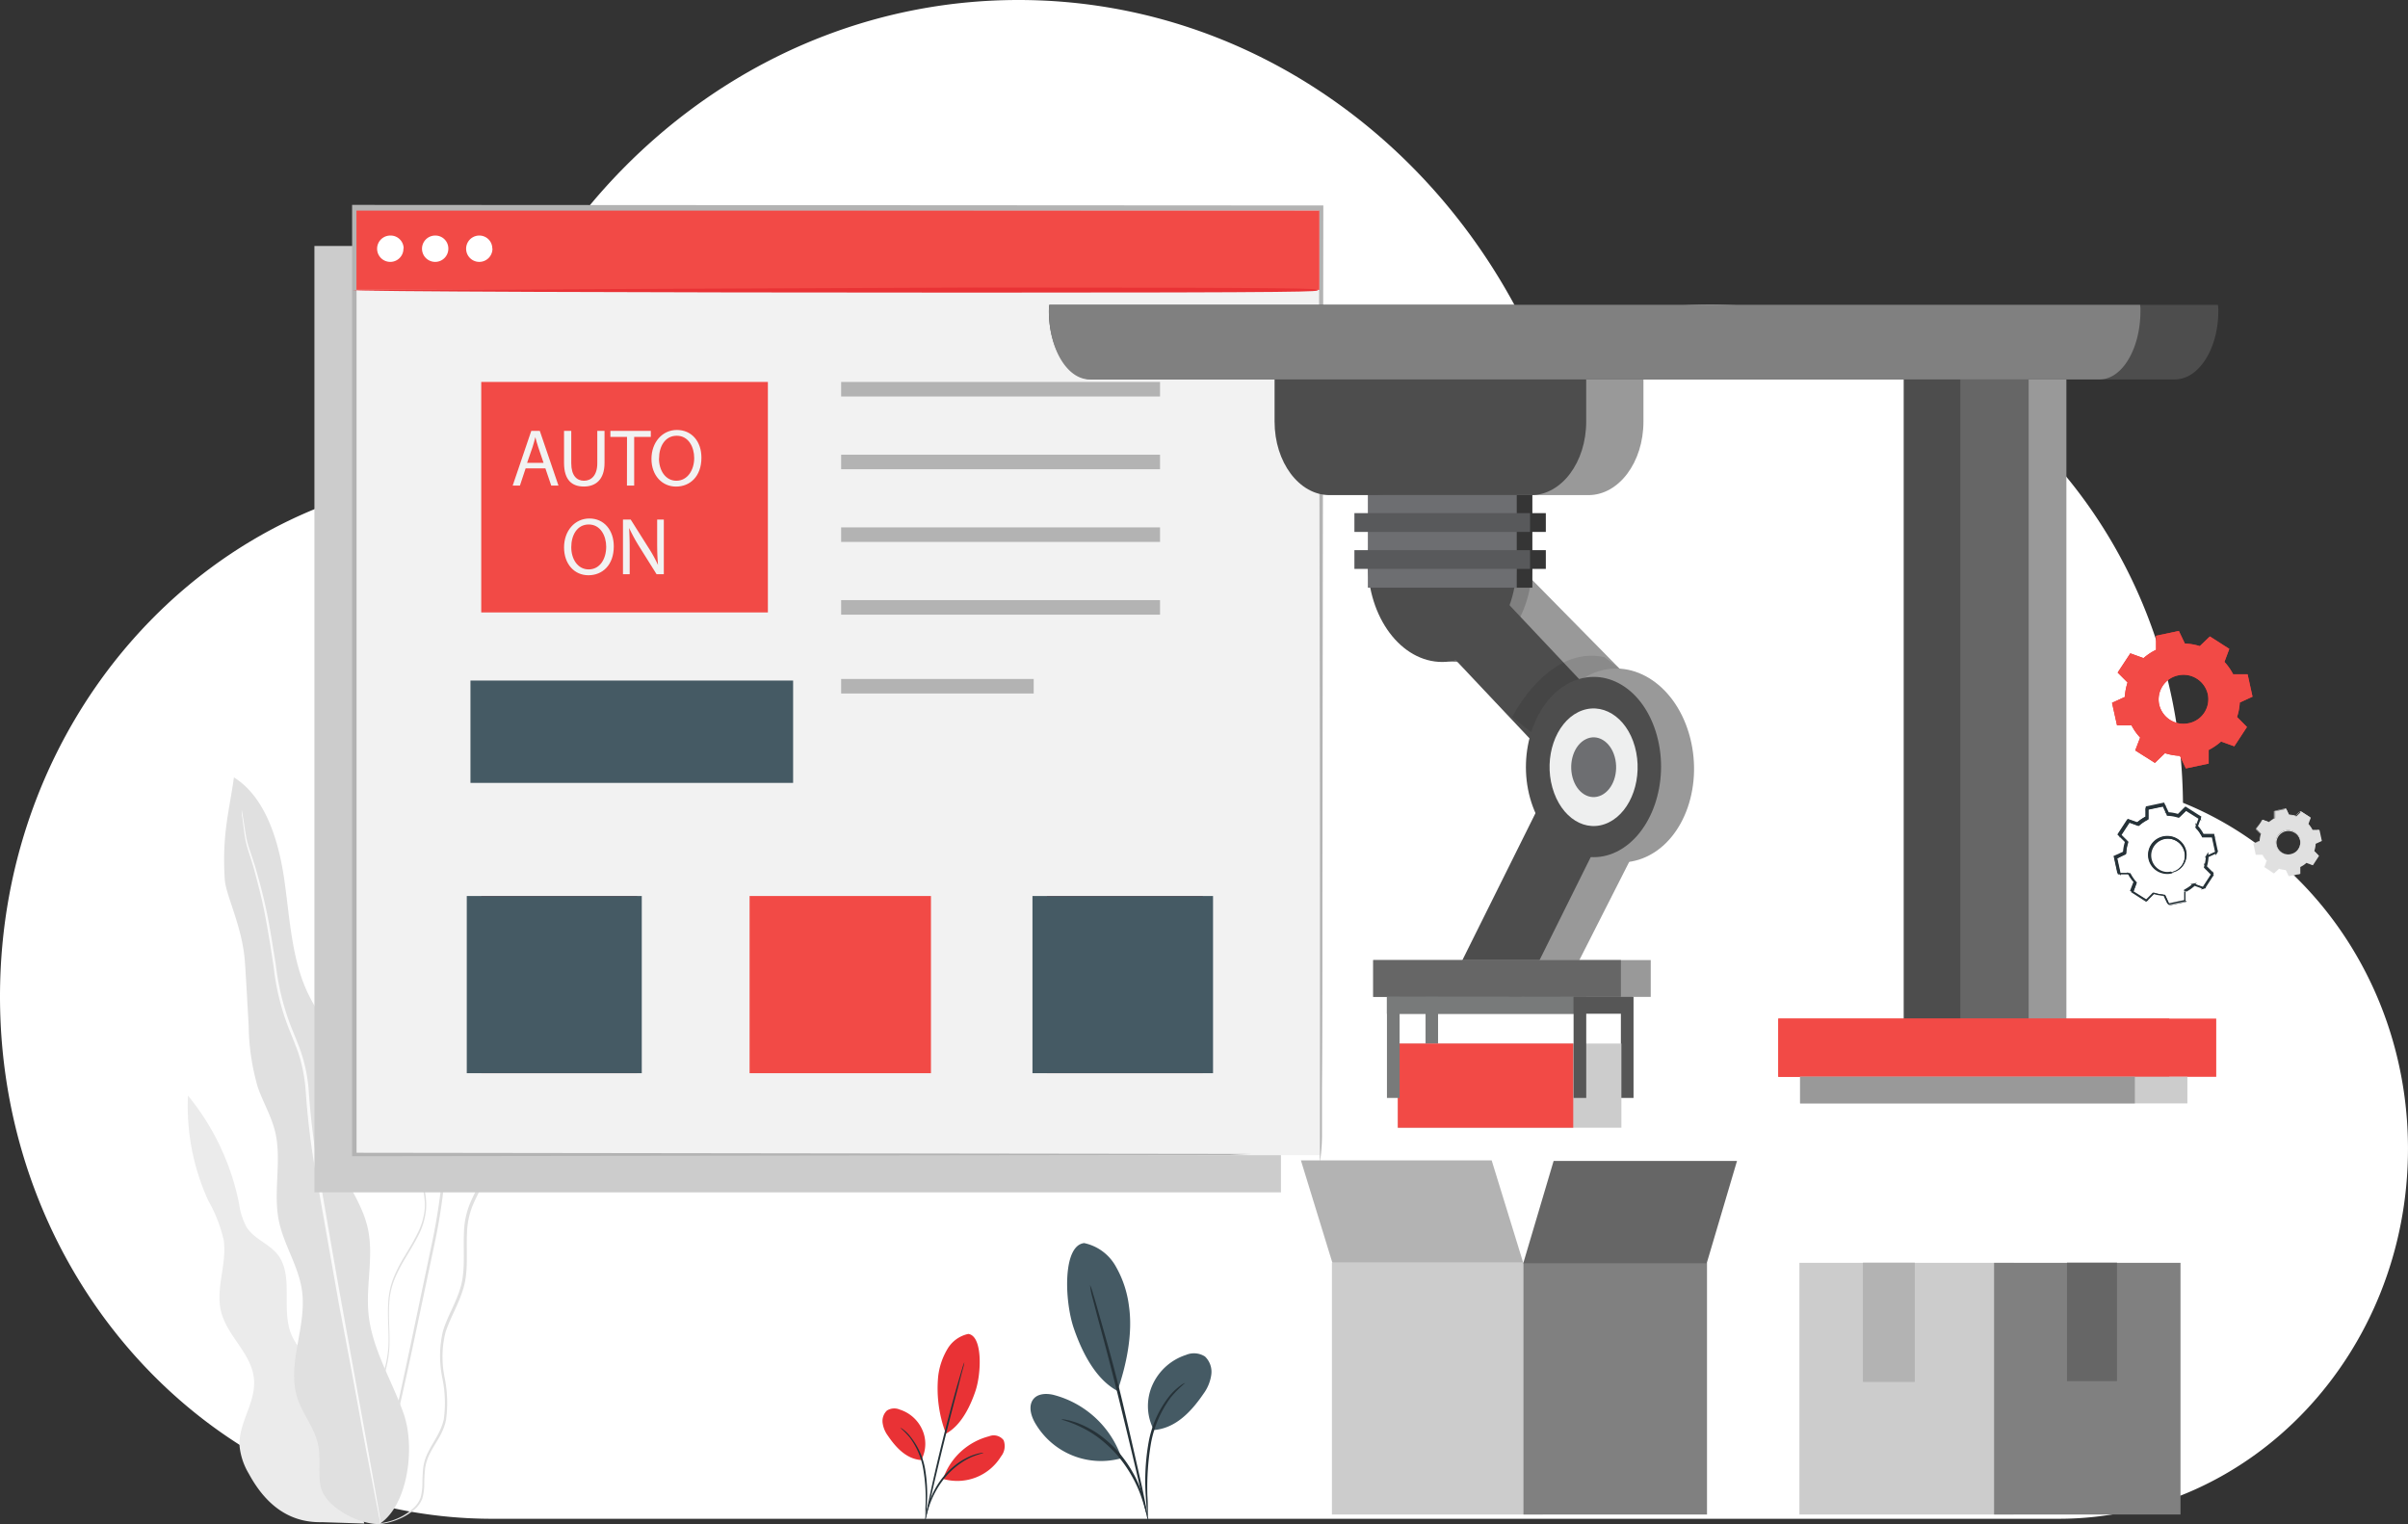 <svg xmlns="http://www.w3.org/2000/svg" id="Group_42108" data-name="Group 42108" width="692.09" height="437.975" viewBox="0 0 692.09 437.975"><rect x="0" y="0" width="692.09" height="437.975" fill="#333333" stroke="none"/><path id="Path_30211" data-name="Path 30211" d="M627.412,230.7C626.788,151.532,566.142,87.54,491.4,87.54a128.982,128.982,0,0,0-50.92,10.5C413.757,39.967,357.642,0,292.715,0c-78.5,0-144.133,58.443-160.448,136.547C58.422,141.6,0,206.712,0,286.355c0,82.947,63.348,150.1,141.494,150.1H591.685c55.409,0,100.4-47.594,100.4-106.37C692.09,284.734,665.071,245.889,627.412,230.7Z" fill="#fff"></path><path id="Path_30212" data-name="Path 30212" d="M68.1,242.376c1.018-4.489-1.621-9.082-4.593-12.345s-6.464-6.235-8.022-10.558c-2.494-7.025.79-16.19-3.471-22.031-2.515-3.45-6.983-4.593-9.228-8.313a20.035,20.035,0,0,1-2.078-6.609,70.664,70.664,0,0,0-14.673-31.03,65.135,65.135,0,0,0,5.819,30.157,41.567,41.567,0,0,1,4.448,11.41c.956,6.692-2.307,13.613-.831,20.2,1.7,7.482,9.228,12.47,9.56,20.243.333,6.568-4.656,12.345-4.157,18.892a19.2,19.2,0,0,0,2.639,7.752c4.51,8.313,11.078,14.154,21.012,13.925l12.179.395Z" transform="translate(27.999 163.359)" fill="#ebebeb"></path><path id="Path_30213" data-name="Path 30213" d="M54.8,299.453a8.626,8.626,0,0,0,3.346,0,18.71,18.71,0,0,0,3.949-1.164,15.777,15.777,0,0,0,4.863-2.993,7.669,7.669,0,0,0,2.078-2.993,15.275,15.275,0,0,0,.561-4.157,40.623,40.623,0,0,1,.249-4.489,13.426,13.426,0,0,1,1.476-4.489c1.413-2.847,3.783-5.57,4.531-9.477a36.2,36.2,0,0,0-.395-12.117,29.222,29.222,0,0,1,.229-12.99c1.392-4.323,3.949-8.313,5.279-13.114s.665-10.225.914-15.463a22.862,22.862,0,0,1,1.538-7.669c.977-2.452,2.349-4.78,3.388-7.357,2.078-5.217,2.494-11.119,3.055-16.918.249-2.91.54-5.84.831-8.812A46.678,46.678,0,0,1,92,166.4a86.611,86.611,0,0,1,2.868-8.584,29.6,29.6,0,0,0,1.393-4.489q.291-2.369.374-4.739a66.634,66.634,0,0,0-.374-9.56c-.353-3.2-.873-6.36-1.185-9.56a1.725,1.725,0,0,0,0-.561v-.624l-.5.291a19.516,19.516,0,0,0-6.526,6.235,35.748,35.748,0,0,0-3.949,8.459,117.592,117.592,0,0,0-3.7,18.1,53.476,53.476,0,0,1-4.988,16.627c-1.33,2.473-2.93,4.739-4.323,7.15a21.261,21.261,0,0,0-2.993,7.9c-.686,5.84,2.078,10.953,1.621,16.128a19.35,19.35,0,0,1-2.2,7.191c-1.081,2.224-2.369,4.281-3.6,6.339a42.978,42.978,0,0,0-3.242,6.4,22.467,22.467,0,0,0-1.434,6.942c-.291,4.656.333,9.082,0,13.26a33.254,33.254,0,0,1-3.159,11.41c-1.434,3.408-3.076,6.505-4.427,9.5-.665,1.455-1.289,2.951-1.829,4.489a23.837,23.837,0,0,0-1.039,4.365,31.383,31.383,0,0,0,0,7.9A21.428,21.428,0,0,0,52.323,297a7.876,7.876,0,0,0,1,1.205,4.49,4.49,0,0,0,.79.748l.707.561a16.919,16.919,0,0,1-2.369-2.64A21.511,21.511,0,0,1,49.1,286.9a29.326,29.326,0,0,1,0-7.752,24.338,24.338,0,0,1,1.06-4.281c.54-1.5,1.164-2.951,1.829-4.365,1.33-2.993,3.014-5.986,4.489-9.456a33.961,33.961,0,0,0,3.055-11.6c.291-4.157-.291-8.688,0-13.239a21.657,21.657,0,0,1,1.434-6.713,42.105,42.105,0,0,1,3.18-6.235c1.226-2.078,2.536-4.157,3.658-6.381a20.242,20.242,0,0,0,2.286-7.482c.561-5.508-2.265-10.662-1.58-16.107a20.3,20.3,0,0,1,2.889-7.5c1.309-2.349,2.972-4.614,4.344-7.15a54.805,54.805,0,0,0,5.03-17.022,113.041,113.041,0,0,1,3.679-17.978,34.71,34.71,0,0,1,3.866-8.313,18.954,18.954,0,0,1,6.235-6.069l-.582-.333v.561c.333,3.221.852,6.381,1.185,9.54a59.378,59.378,0,0,1,.374,9.415,38.307,38.307,0,0,1-.353,4.614,30.532,30.532,0,0,1-1.309,4.323,83.137,83.137,0,0,0-2.806,8.708,48.259,48.259,0,0,0-1.33,8.978c-.27,2.993-.54,5.944-.831,8.854-.54,5.8-.894,11.618-2.951,16.627-1,2.515-2.369,4.822-3.367,7.357a23.485,23.485,0,0,0-1.58,7.96c-.229,5.341.395,10.558-.852,15.276s-3.887,8.667-5.2,13.114a31.362,31.362,0,0,0-.187,13.322,35.041,35.041,0,0,1,.457,11.888c-.769,3.679-2.993,6.422-4.427,9.353a13.633,13.633,0,0,0-1.5,4.635c-.145,1.5-.229,2.993-.229,4.489a16.315,16.315,0,0,1-.5,4.011,7.337,7.337,0,0,1-1.871,2.91A16.315,16.315,0,0,1,61.966,298a17.731,17.731,0,0,1-3.949,1.226,12.343,12.343,0,0,1-2.452.291Z" transform="translate(52.343 138.33)" fill="#e0e0e0"></path><path id="Path_30214" data-name="Path 30214" d="M89.144,132.18a2.431,2.431,0,0,0-.1.416,6.2,6.2,0,0,1-.27,1.247c-.229,1.1-.5,2.743-.956,4.8s-1.559,4.365-2.494,7.212-1.933,6.235-2.847,9.851-1.7,7.773-2.536,12.158a56.863,56.863,0,0,1-3.824,13.468c-.977,2.245-2.078,4.489-2.972,7.025a36.536,36.536,0,0,0-1.725,7.939q-.873,8.459-2.536,16.731l-6.713,31.986c-2.078,9.789-4.032,18.705-5.653,26.083s-2.827,13.364-3.72,17.6l-.977,4.78a5.81,5.81,0,0,1-.229,1.268,1.538,1.538,0,0,0,0,.436,3.16,3.16,0,0,0,.125-.416l.27-1.205,1.122-4.759c.956-4.157,2.307-10.184,3.949-17.521s3.72-16.274,5.8-26.042,4.365-20.638,6.775-31.986c1.122-5.549,1.954-11.161,2.536-16.814a36.058,36.058,0,0,1,1.642-7.731c.852-2.452,1.954-4.7,2.93-6.983a56.9,56.9,0,0,0,3.824-13.717c.811-4.406,1.58-8.5,2.452-12.179s1.787-6.983,2.7-9.81,1.954-5.2,2.39-7.337.624-3.72.811-4.843A7.632,7.632,0,0,1,89.1,132.6a1.414,1.414,0,0,0,.042-.416Z" transform="translate(55.613 142.536)" fill="#e0e0e0"></path><path id="Path_30215" data-name="Path 30215" d="M75.858,321.892c7.919-5.424,10.122-21.719,6.775-31.425s-9.228-18.705-10.163-29.1c-.727-8.022,1.538-16.294-.145-24.13-2.265-10.6-11.431-18.705-11.369-29.637,0-6.11,3.055-11.888,2.785-17.957-.333-7.482-5.424-13.405-8.6-19.973-4.843-10.08-5.258-22.01-6.921-33.254S42.666,113,33.813,107.49c-1.33,9.623-3.45,16.211-2.64,29.242.27,4.676,5.092,13.592,5.8,23.839.416,6.131.727,12.262,1.081,18.393a65.572,65.572,0,0,0,2.64,17.624c1.455,4.157,3.8,8.126,4.9,12.47,2.078,8.313-.561,17.313,1.1,25.709,1.413,7.129,5.8,13.239,6.713,20.472,1.33,10.142-4.427,20.783-1.413,30.427,1.5,4.8,4.988,8.625,6.006,13.592.79,3.845,0,7.939.686,11.8,1.143,6.235,11.639,11.41,17.229,10.974" transform="translate(33.422 115.912)" fill="#e0e0e0"></path><path id="Path_30216" data-name="Path 30216" d="M33.438,112a2.349,2.349,0,0,0,0,.54,5.971,5.971,0,0,0,.166,1.58c.187,1.392.395,3.429.831,6.069s1.683,5.612,2.64,9.207,2.078,7.731,2.972,12.345S41.772,151.489,42.6,157a68.96,68.96,0,0,0,4.157,17.25c1.122,2.889,2.39,5.757,3.346,8.833a46.513,46.513,0,0,1,1.725,9.747c.478,7.025,1.289,14.029,2.432,20.95l7.108,40.237c2.349,12.221,4.427,23.3,6.09,32.568s3.159,16.627,4.157,21.947l1.185,5.986a14.741,14.741,0,0,0,.333,1.5c0,.333,0,.935.125.935a7.025,7.025,0,0,0,0-.935l-.249-1.579c-.249-1.5-.6-3.45-1.039-5.986-.935-5.279-2.265-12.8-3.949-22.072s-3.679-20.409-5.9-32.713-4.51-25.875-7-40.112c-1.143-6.942-1.954-13.946-2.432-20.971a45.725,45.725,0,0,0-1.85-9.914c-1-3.138-2.265-5.986-3.408-8.875a71.805,71.805,0,0,1-4.157-17.042c-.873-5.466-1.663-10.641-2.619-15.276s-2.078-8.771-3.1-12.345-2.307-6.568-2.785-9.145-.727-4.655-.977-5.986c-.1-.644-.187-1.164-.27-1.5a2.763,2.763,0,0,0-.083-.5Z" transform="translate(36.041 120.775)" fill="#fafafa"></path><g id="freepik--Plant--inject-2" transform="translate(296.176 357.226)"><path id="Path_30217" data-name="Path 30217" d="M152.454,171.88a13.592,13.592,0,0,1,9,6.526,30.344,30.344,0,0,1,3.887,11.556c1.164,7.919-.727,16.939-3.3,24.4-7.129-3.783-10.911-13.2-12.595-18.123-2.619-7.773-3.2-23.631,3.014-24.358" transform="translate(-137.044 -171.88)" fill="#455a64"></path><path id="Path_30218" data-name="Path 30218" d="M160.458,209.17a14.756,14.756,0,0,1-.27-13.26,15.92,15.92,0,0,1,9.477-8.313,5.882,5.882,0,0,1,5.466.437,6.09,6.09,0,0,1,1.808,5.341,12.034,12.034,0,0,1-2.245,5.4c-3.7,5.425-8.189,9.914-14.237,10.392" transform="translate(-124.992 -155.445)" fill="#455a64"></path><path id="Path_30219" data-name="Path 30219" d="M159.073,229.8a7.48,7.48,0,0,1-.249-1.663c0-1.081-.208-2.64-.312-4.593a63.743,63.743,0,0,1,.811-15.151,30.054,30.054,0,0,1,6.069-13.489,16.957,16.957,0,0,1,3.159-2.951,4.158,4.158,0,0,1,1.33-.748,36.291,36.291,0,0,0-4.157,4.157,32.048,32.048,0,0,0-5.715,13.281,76.365,76.365,0,0,0-1.018,14.943A57.094,57.094,0,0,1,159.073,229.8Z" transform="translate(-125.394 -151.036)" fill="#263238"></path><path id="Path_30220" data-name="Path 30220" d="M150.74,177.67a15.959,15.959,0,0,1,.894,2.6c.54,1.683,1.226,4.157,2.078,7.17,1.746,6.11,4.157,14.548,6.381,23.963s4.157,18,5.57,24.234c.644,3.118,1.143,5.612,1.476,7.4a21.285,21.285,0,0,1,.436,2.806,16.214,16.214,0,0,1-.727-2.66l-1.746-7.337c-1.434-6.235-3.45-14.736-5.757-24.13s-4.552-17.895-6.235-24.026c-.79-2.951-1.413-5.4-1.912-7.274a20.1,20.1,0,0,1-.457-2.743Z" transform="translate(-133.626 -165.636)" fill="#263238"></path><path id="Path_30221" data-name="Path 30221" d="M168.473,210.567a28.162,28.162,0,0,0-19.433-17.583c-2.078-.478-4.822-.395-6.006,1.683s-.187,4.9,1.1,6.921a21.864,21.864,0,0,0,24.337,9.664" transform="translate(-142.505 -149.381)" fill="#455a64"></path><path id="Path_30222" data-name="Path 30222" d="M146.79,196.254a4.157,4.157,0,0,1,1.434.166,9.438,9.438,0,0,1,1.642.395,21.112,21.112,0,0,1,2.078.707,29.616,29.616,0,0,1,5.238,2.806,34.667,34.667,0,0,1,5.612,4.9,36.33,36.33,0,0,1,4.468,6.235,32.3,32.3,0,0,1,2.619,5.861c.27.769.5,1.559.707,2.369a13.947,13.947,0,0,1,.395,1.85,8.314,8.314,0,0,1,.208,1.6c-.166,0-.561-2.2-1.829-5.612a37.805,37.805,0,0,0-7.108-11.618,36.348,36.348,0,0,0-5.466-4.843,30.467,30.467,0,0,0-5.05-2.889C148.827,196.794,146.769,196.42,146.79,196.254Z" transform="translate(-137.885 -145.604)" fill="#263238"></path></g><g id="freepik--Plant--inject-2-2" data-name="freepik--Plant--inject-2" transform="translate(253.639 383.33)"><path id="Path_30223" data-name="Path 30223" d="M138.514,184.44a9.165,9.165,0,0,0-6.069,4.406,19.807,19.807,0,0,0-2.619,7.794A36.475,36.475,0,0,0,132.05,213.1c4.8-2.556,7.357-8.916,8.48-12.221,1.767-5.237,2.078-15.941-2.078-16.44" transform="translate(-113.82 -184.44)" fill="#e93235"></path><path id="Path_30224" data-name="Path 30224" d="M133.181,209.576a9.893,9.893,0,0,0,.187-8.937,10.558,10.558,0,0,0-6.381-5.57,3.928,3.928,0,0,0-3.679.291,4.157,4.157,0,0,0-1.226,3.6,8,8,0,0,0,1.517,3.637c2.494,3.679,5.508,6.692,9.581,6.983" transform="translate(-122.039 -173.329)" fill="#e93235"></path><path id="Path_30225" data-name="Path 30225" d="M131.785,223.566a5.236,5.236,0,0,0,.166-1.122c0-.727.145-1.787.208-3.1a44.29,44.29,0,0,0-.54-10.225,20.16,20.16,0,0,0-4.157-9.1,10.017,10.017,0,0,0-2.078-2.078,2.577,2.577,0,0,0-.894-.52,24.82,24.82,0,0,1,2.743,2.785,21.074,21.074,0,0,1,3.845,8.937,49.673,49.673,0,0,1,.707,10.267,36.077,36.077,0,0,0,0,4.157Z" transform="translate(-119.395 -170.443)" fill="#263238"></path><path id="Path_30226" data-name="Path 30226" d="M139.269,188.35a12.471,12.471,0,0,0-.6,1.746c-.353,1.143-.831,2.785-1.434,4.843-1.185,4.157-2.723,9.81-4.3,16.17s-2.889,12.138-3.762,16.336c-.436,2.078-.769,3.783-1,4.988a11.556,11.556,0,0,0-.291,1.891,13.429,13.429,0,0,0,.5-1.787l1.164-4.946c.977-4.157,2.328-9.955,3.886-16.273s3.076-12.075,4.157-16.211c.52-2.078.935-3.658,1.268-4.9A11.267,11.267,0,0,0,139.269,188.35Z" transform="translate(-115.74 -180.224)" fill="#263238"></path><path id="Path_30227" data-name="Path 30227" d="M130.48,210.591a19,19,0,0,1,13.114-11.867,3.554,3.554,0,0,1,4.157,1.143,4.739,4.739,0,0,1-.748,4.656,14.735,14.735,0,0,1-16.419,6.526" transform="translate(-112.936 -169.315)" fill="#e93235"></path><path id="Path_30228" data-name="Path 30228" d="M144.541,200.882a2.994,2.994,0,0,0-.956.1,7.085,7.085,0,0,0-1.1.27,12.9,12.9,0,0,0-1.434.478,19.952,19.952,0,0,0-3.533,1.891,22.2,22.2,0,0,0-6.8,7.5,22.446,22.446,0,0,0-1.767,3.949,14.177,14.177,0,0,0-.478,1.6,8.916,8.916,0,0,0-.27,1.247,4.8,4.8,0,0,0-.125,1.081c.1,0,.353-1.5,1.226-3.783a27.482,27.482,0,0,1,1.808-3.783,25.21,25.21,0,0,1,2.993-4.157,22.739,22.739,0,0,1,3.679-3.263,20.617,20.617,0,0,1,3.409-1.954C143.231,201.235,144.541,200.986,144.541,200.882Z" transform="translate(-115.524 -166.714)" fill="#263238"></path></g><path id="Path_30229" data-name="Path 30229" d="M325.108,128.55a7.733,7.733,0,0,0,1.767-1.185l1.85.686,1.767-2.7-1.372-1.392a7.378,7.378,0,0,0,.395-2.078l1.787-.811-.686-3.138h-1.974a7.255,7.255,0,0,0-1.205-1.746l.686-1.808-2.743-1.767-1.413,1.372a8.916,8.916,0,0,0-2.078-.395l-.811-1.746-3.2.665v1.933a8.48,8.48,0,0,0-1.767,1.185l-1.85-.665L312.43,117.6l1.372,1.392a7.379,7.379,0,0,0-.395,2.078l-1.787.811.686,3.138h1.974a7.151,7.151,0,0,0,1.205,1.725l-.686,1.829,2.743,1.808,1.413-1.351a8.147,8.147,0,0,0,2.078.395l.831,1.746,3.18-.665V128.55Zm-2.764-3.7a3.492,3.492,0,0,1-4.157-2.66,3.429,3.429,0,0,1,2.681-4.157,3.513,3.513,0,0,1,4.157,2.639h0a3.471,3.471,0,0,1-2.681,4.177Z" transform="translate(336.035 120.602)" fill="#e0e0e0"></path><path id="Path_30230" data-name="Path 30230" d="M319.018,121.7a2.763,2.763,0,0,0,.831-.249,3.533,3.533,0,0,0,1.684-1.621,3.824,3.824,0,0,0,.353-1.6,3.657,3.657,0,0,0-.54-1.787,3.928,3.928,0,0,0-.665-.769,3.264,3.264,0,0,0-.915-.582,3.7,3.7,0,0,0-2.224-.249,3.658,3.658,0,0,0-1.933,1.122,3.222,3.222,0,0,0-.873,1.891,3.532,3.532,0,0,0,.249,1.85A3.429,3.429,0,0,0,316,120.989a3.554,3.554,0,0,0,2.182.831,2.41,2.41,0,0,0,.873,0h-.852a3.513,3.513,0,0,1-2.078-.852,3.158,3.158,0,0,1-.935-1.268,3.574,3.574,0,0,1-.229-1.746,3.511,3.511,0,0,1,.291-.935,3.243,3.243,0,0,1,.561-.831,3.408,3.408,0,0,1,3.928-.831,3.8,3.8,0,0,1,.873.54,2.973,2.973,0,0,1,.623.727,3.159,3.159,0,0,1,.52,1.7,3.388,3.388,0,0,1-1.891,3.138A4.426,4.426,0,0,0,319.018,121.7Z" transform="translate(339.361 123.758)" fill="#e0e0e0"></path><path id="Path_30231" data-name="Path 30231" d="M325.173,128.615v1.954h0l-3.18.644h0l-.831-1.767h0a7.69,7.69,0,0,1-2.078-.395h0l-1.538,1.309h0l-2.743-1.746h0l.686-1.808h0a7.483,7.483,0,0,1-1.185-1.725h-2.078l-.665-3.159v.1l1.787-.811h0a8.312,8.312,0,0,1,.374-2.078h0l-1.372-1.372v.1l1.767-2.681h-.125l1.85.665h0a7.837,7.837,0,0,1,1.746-1.185h0v-2.078h0l3.2-.665h-.125l.831,1.767h0a6.921,6.921,0,0,1,2.078.374h0c.457-.478.935-.935,1.413-1.372h-.125l2.743,1.746h0l-.686,1.829h0a8.063,8.063,0,0,1,1.185,1.7h2.078l.686,3.138h0l-1.787.831h0a8.313,8.313,0,0,1-.374,2.078h0l1.393,1.392v-.145l-1.787,2.7h.229l-1.85-.665h0a9.23,9.23,0,0,1-1.289.935l-.353.208h.021l.333-.187a7.46,7.46,0,0,0,1.309-.935h0l1.85.686h0c.52-.748,1.1-1.642,1.787-2.681h0l-1.372-1.393h0a7.833,7.833,0,0,0,.395-2.078h0l1.787-.811h0l-.686-3.159h-1.954a9.123,9.123,0,0,0-1.226-1.746h0l.686-1.808h0l-2.743-1.746h0l-1.413,1.33h.1a9.269,9.269,0,0,0-2.078-.374h0l-.831-1.767h0l-3.2.665h0v2.078h0a8.043,8.043,0,0,0-1.767,1.205h.1l-1.85-.665h0l-1.933,2.6h0l1.372,1.392h0a7.984,7.984,0,0,0-.395,2.078h0l-1.787.811h0l.686,3.138H314.2a9.125,9.125,0,0,0,1.226,1.746h0l-.665,1.808h0l2.723,1.787h0l1.413-1.351h0a9.081,9.081,0,0,0,2.078.374h0l.831,1.746h0l3.18-.686h0v-2.078Z" transform="translate(335.97 120.538)" fill="#e0e0e0"></path><g id="freepik--Gears--inject-2" transform="translate(607.023 181.315)"><path id="Path_30232" data-name="Path 30232" d="M319.816,121.47a17.728,17.728,0,0,0,3.6-2.452l3.8,1.372,3.637-5.549L328,111.972a16.277,16.277,0,0,0,.79-4.157l3.658-1.683-1.413-6.443h-4.157a16.129,16.129,0,0,0-2.494-3.554l1.392-3.741L320.19,88.82,317.3,91.6a16.836,16.836,0,0,0-4.3-.748l-1.725-3.616-6.547,1.392v4.032a16.192,16.192,0,0,0-3.6,2.39l-3.8-1.372-3.637,5.528,2.847,2.847a16.42,16.42,0,0,0-.79,4.157L292.07,107.9l1.434,6.443h4.157a15.527,15.527,0,0,0,2.494,3.533l-1.413,3.7,5.653,3.575,2.889-2.785a16.627,16.627,0,0,0,4.3.769l1.7,3.616,6.568-1.393v-3.99Zm-5.736-7.711a7.149,7.149,0,0,1-8.48-5.445A7.066,7.066,0,0,1,311.128,100a7.17,7.17,0,0,1,8.48,5.445,7.046,7.046,0,0,1-5.466,8.313h0Z" transform="translate(-292.07 -87.24)" fill="#e93235" fill-rule="evenodd"></path><path id="Path_30233" data-name="Path 30233" d="M319.816,121.47a17.728,17.728,0,0,0,3.6-2.452l3.8,1.372,3.637-5.549L328,111.972a16.277,16.277,0,0,0,.79-4.157l3.658-1.683-1.413-6.443h-4.157a16.129,16.129,0,0,0-2.494-3.554l1.392-3.741L320.19,88.82,317.3,91.6a16.836,16.836,0,0,0-4.3-.748l-1.725-3.616-6.547,1.392v4.032a16.192,16.192,0,0,0-3.6,2.39l-3.8-1.372-3.637,5.528,2.847,2.847a16.42,16.42,0,0,0-.79,4.157L292.07,107.9l1.434,6.443h4.157a15.527,15.527,0,0,0,2.494,3.533l-1.413,3.7,5.653,3.575,2.889-2.785a16.627,16.627,0,0,0,4.3.769l1.7,3.616,6.568-1.393v-3.99Zm-5.736-7.711a7.149,7.149,0,0,1-8.48-5.445A7.066,7.066,0,0,1,311.128,100a7.17,7.17,0,0,1,8.48,5.445,7.046,7.046,0,0,1-5.466,8.313h0Z" transform="translate(-292.07 -87.24)" fill="#f24a46" fill-rule="evenodd"></path><path id="Path_30234" data-name="Path 30234" d="M312.647,136.112a11.471,11.471,0,0,0,2.6-1.767l2.764,1.018,2.639-4.032-2.078-2.078a11.559,11.559,0,0,0,.582-3.014l2.66-1.205-1.018-4.676h-2.931a11.657,11.657,0,0,0-1.787-2.577l1.018-2.7-4.157-2.6-2.078,2.078a11.16,11.16,0,0,0-3.076-.561l-1.226-2.619-4.759,1v2.889a12.034,12.034,0,0,0-2.7,1.642l-2.743-1.018-2.639,4.032L295.791,122a11.515,11.515,0,0,0-.561,3.034l-2.66,1.205,1.018,4.676h2.931a12.032,12.032,0,0,0,1.787,2.556l-1.018,2.7,4.157,2.6,2.078-2.078a11.014,11.014,0,0,0,3.055.561l1.247,2.619,4.739-1v-2.889Zm-4.157-5.528a5.2,5.2,0,0,1-6.235-3.928,5.113,5.113,0,0,1,3.99-6.069,5.2,5.2,0,0,1,6.235,3.928h0a5.133,5.133,0,0,1-4.032,6.048Z" transform="translate(-291.531 -61.209)" fill="none"></path><path id="Path_30235" data-name="Path 30235" d="M303.64,126h.333a2.93,2.93,0,0,0,.915-.291,4.946,4.946,0,0,0,2.536-2.411,5.217,5.217,0,0,0-.249-5.113,5.487,5.487,0,0,0-7.461-1.767,5.279,5.279,0,0,0-.686,8.625,5.112,5.112,0,0,0,3.325,1.164,3.636,3.636,0,0,0,.956,0h.333a10.394,10.394,0,0,1-1.289,0,5.217,5.217,0,0,1-3.055-1.268,4.863,4.863,0,0,1-.457-6.942,4.961,4.961,0,1,1,5.965,7.69A7.092,7.092,0,0,0,303.64,126Z" transform="translate(-286.639 -56.623)" fill="#263238"></path><path id="Path_30236" data-name="Path 30236" d="M312.949,136.3a4.154,4.154,0,0,0,0,.727V139.1h0l-4.759.935h.145l-1.205-2.619h-.1a11.682,11.682,0,0,1-3.055-.582h-.1l-2.078,2.078h.249l-4.157-2.619v.249l1.018-2.7v-.125h-.1a12.471,12.471,0,0,1-1.746-2.515v-.125h-3.076l.229.187-1.018-4.676-.146.27,2.66-1.205h.146v-.333a10.722,10.722,0,0,1,.561-3.014v-.145h-.125l-2.078-2.078v.333l2.639-4.032h-.312l2.743,1.018h.27a11.62,11.62,0,0,1,2.536-1.725h0l.166-.229v-2.993l-.208.27,4.739-1.018-.291-.145,1.226,2.619v.145h.166a11.161,11.161,0,0,1,3.076.561h.27l2.078-2.078h-.312l4.157,2.577-.1-.27-1.018,2.7v.249a11.55,11.55,0,0,1,1.767,2.494v.125h3.076l-.229-.166,1.018,4.655.125-.208-2.66,1.205h-.1a10.723,10.723,0,0,1-.561,3.014h0l2.078,2.078v-.208l-2.6,4.032h.145l-2.764-1h0a12.131,12.131,0,0,1-1.871,1.393l-.665.416h.187a2.079,2.079,0,0,0,.52-.27,9.751,9.751,0,0,0,1.954-1.372h0l2.743,1.018h0l2.66-4.032v-.1h-.1l-2.078-2.078v.166a12.037,12.037,0,0,0,.6-3.1l-.125.166,2.681-1.205h.145v-.145l-1.039-4.676v-.166h-3.1l.208.125a12.1,12.1,0,0,0-1.829-2.619v.229l1.018-2.7v-.166l-.166-.125-4.157-2.6h-.187l-.145.125-2.078,2.078h.27a13.823,13.823,0,0,0-3.18-.582l.208.146-1.226-2.6v-.208h-.187l-4.759,1.018h-.208v2.7l.146-.229h0a13.632,13.632,0,0,0-2.66,1.808h.27l-2.764-1h-.187l-.125.166-2.619,4.032-.125.166.145.166,2.078,2.078v-.27a12.467,12.467,0,0,0-.6,3.138l.166-.208-2.66,1.205h-.187v.187l1.018,4.676v.166h3.118l-.187-.125a11.412,11.412,0,0,0,1.829,2.619v-.229L297.029,136v.146h.145l4.157,2.6h.125l.1-.125,2.078-2.078h-.187a12.471,12.471,0,0,0,3.159.582h-.125l1.247,2.619h.1c1.912-.416,3.512-.769,4.739-1h0v-2.473Z" transform="translate(-291.833 -61.392)" fill="#263238"></path><path id="Path_30237" data-name="Path 30237" d="M303.7,126.049a3.47,3.47,0,0,0,.623-.166,4.865,4.865,0,0,0,1.642-.894,5.134,5.134,0,0,0,.6-7.3,5.321,5.321,0,0,0-7.42-.582,5.175,5.175,0,0,0-1.185,6.505,5.612,5.612,0,0,0,2.411,2.2,6.463,6.463,0,0,0,1.642.478h1.663a.208.208,0,0,1-.208-.208l.166-.291a3.22,3.22,0,0,1-.644.125,4.946,4.946,0,0,1-2.245-9.54,5.133,5.133,0,0,1,6.547,2.473,5.009,5.009,0,0,1-1.309,6.027,5.32,5.32,0,0,1-2.245,1.122,1.455,1.455,0,0,0,.665,0,4.7,4.7,0,0,0,1.7-.852,5.05,5.05,0,0,0,1.746-2.452,5.217,5.217,0,0,0-.208-3.949,5.632,5.632,0,0,0-7.4-2.66,5.445,5.445,0,0,0-2.681,7.274,5.57,5.57,0,0,0,5.487,3.138,3.346,3.346,0,0,0,.769-.145h.208v-.208a.332.332,0,0,0-.208-.229h-.873a5.012,5.012,0,0,1-.79,0,4.78,4.78,0,0,1-4.157-5.3,4.865,4.865,0,1,1,9.5,1.974,5.071,5.071,0,0,1-1.517,2.369A8.936,8.936,0,0,1,303.7,126.049Z" transform="translate(-286.698 -56.674)" fill="#263238"></path><path id="Path_30238" data-name="Path 30238" d="M312.873,136.544v2.868l-4.842,1.018h.1l-1.247-2.681-.166.145h0v-.208a12.929,12.929,0,0,1-3.076-.561v.229h.1l-.125-.208-2.2,2.078h.166l-4.157-2.7v.187l1.018-2.785h-.312l.291-.125a12.036,12.036,0,0,1-1.787-2.556l-.249.229h.1l.1-.312h-2.91l.187.125-1.018-4.863-.125.208,2.764-1.268-.249-.27v.125h.353a11.557,11.557,0,0,1,.582-3.014h-.416v.145l.353-.187-2.078-2.078v.27l2.785-4.157h-.249c.852.333,1.85.665,2.847,1v-.416h-.145l.187.395a12.2,12.2,0,0,1,2.6-1.767l-.312-.312v.125l.436.125v-3.014l-.187.208,4.967-1-.249-.145,1.268,2.743.353-.312h-.125l-.145.436a12.013,12.013,0,0,1,3.076.582v-.478H311l.229.395,2.182-2.078H313.1l4.261,2.723-.1-.291-1.018,2.806h.312V117.8l-.436.208a11.8,11.8,0,0,1,1.767,2.536l.374-.333h-.1l-.146.457h3.076l-.27-.208,1.018,4.863.145-.291-2.743,1.226.333.395v-.1l-.478-.166a11.537,11.537,0,0,1-.457,3.346h0l2.078,2.078v-.333l-2.723,4.157h.333l-2.806-1v.5h0l-.229-.457a10.659,10.659,0,0,1-2.2,1.517l-.187.1h0s.208.312.1.353h0l.374-.208.79-.478q.748-.54,1.434-1.122h-.27l2.785,1v-.478h0l.312.374,2.619-4.032-.478-.1v.1l.436-.208c-.686-.707-1.393-1.392-2.078-2.078v.249a12.075,12.075,0,0,0,.582-3.221l-.145.229,2.7-1.247-.333-.353v.146h.478l-1.018-4.676-.416.249h.125l.166-.457h-3.014l.229.145a11.288,11.288,0,0,0-1.912-2.723v.27l1.018-2.806H316.9v.166l.374-.27-4.157-2.6-.125.436h.187l-.208-.416-2.078,2.078h.249a12.678,12.678,0,0,0-3.3-.582l.208.146-1.268-2.7-.333.312h.166v-.457l-4.739,1.018.229.353.125-.145-.416-.125v2.972l.125-.208a11.558,11.558,0,0,0-2.764,1.871h.208l-2.827-1v.395h.166l-.249-.333-2.639,4.032h.395v-.187l-.353.187,2.078,2.078v-.208a11.476,11.476,0,0,0-.6,3.242l.1-.166-2.723,1.247.249.249v-.146h-.374l1.039,4.676.291-.187h-.145l-.1.333h2.847a12.16,12.16,0,0,0,1.891,2.7v-.1l-1.018,2.785h.437v-.145l-.249.187,4.157,2.577v-.249h-.125l.1.249,2.078-2.078h-.125a13.117,13.117,0,0,0,3.221.582h0l1.268,2.681.1-.125h0v.166l4.759-1v-.1h0v-2.889a2.7,2.7,0,0,0,0,.707v2.265l.1-.145h0l.1-.125H313.1l-4.759.935h-.27l.249.125h0l.249.125-.332-.291-1.205-2.66h0a11.658,11.658,0,0,1-3.138-.6h-.145l-2.078,2.078-.291.27h.914l-.333-.208-4.157-2.619-.374-.249.146.416v.145l.146.395.145-.395,1.018-2.785h0a11.536,11.536,0,0,1-1.829-2.639H293.42l.416.333h.1l.416.312-.1-.5-1.018-4.655-.125-.54-.249.478v.166l-.229.478.5-.229,2.639-1.538h.1v-.125a11.325,11.325,0,0,1,.582-3.118V122.2h0l-2.078-2.078-.416-.436v1.372l.333-.5,2.639-4.032.353-.5-.6.187h-.166l-.6.187.6.208,2.827,1.018h.125a11.556,11.556,0,0,1,2.66-1.808h.125V112.04l-.416.52-.125.125-.416.52.644-.145,4.759-1,.665-.145-.623-.291h-.166l-.6-.312.291.624,1.247,2.681v.145h.166a11.6,11.6,0,0,1,3.159.561h.146l2.182-2.078.5-.5h-1.6l.6.395,4.157,2.6.6.395-.229-.686v-.166l-.249-.686-.229.686-1.039,2.785v.145h.1a11.411,11.411,0,0,1,1.829,2.619v.125h3.907l-.561-.457h-.125l-.561-.457.145.707,1.018,4.676.166.707.333-.644v-.145l.333-.644-.665.312c-.914.395-1.829.831-2.723,1.247h-.146v.166a12.92,12.92,0,0,1-.561,3.1v.145h0l2.078,2.078.54.54v-1.6l-.416.624-2.619,4.032-.416.624.727-.229h0l.748-.229-.727-.27c-.935-.312-1.85-.644-2.785-1h-.291a10.146,10.146,0,0,1-1.372,1.081l-.748.457L312.5,136h0c-.146,0,0,.436,0,.374h.395l.208-.125a10.389,10.389,0,0,0,2.328-1.58l.727-.624-.956.166h0l-.935.187.873.333,2.806,1h.208v-.166l2.723-4.157.125-.166-.146-.145-2.078-2.078-.665-.665.229.914h0l.208.894.291-.873a11.635,11.635,0,0,0,.6-3.159V125.2l-.54.769v.1l-.52.769.852-.395L322,125.217h.187v-.208l-1.039-4.843v-.208h-4.157l.79.478h0l.79.5-.416-.811a12.306,12.306,0,0,0-1.85-2.639l-.623-.686.187.894v.125l.166.894.312-.852,1.039-2.806v-.187h-.166l-4.261-2.723h-.166l-.146.125-2.078,2.078-.624.6.852-.187h.146l.852-.187-.831-.27a12.074,12.074,0,0,0-3.2-.582h-.873l.707.457h.145l.707.478-.353-.79-1.289-2.723v-.166h-.187l-4.967,1.06h-.187v4.011l.416-.686v-.125l.436-.686-.727.374a12.468,12.468,0,0,0-2.681,1.808l-.582.54.769-.145h.146l.811-.166-.769-.27-2.868-1h-.146v.145L293.5,120v.145h.1l2.078,2.078.561.873-.166-.707v-.145l-.166-.707-.229.686a11.611,11.611,0,0,0-.582,3.159v.686l.395-.582h0l.395-.6-.644.312-2.764,1.247h-.125v.125l1.081,4.884v.145h3.824l-.52-.333h-.125l-.52-.333.27.54a11.139,11.139,0,0,0,1.87,2.619l.374.436-.1-.561V133.3l-.208.54-1.039,2.806v.125h.1l4.157,2.681h.1l2.078-2.078.312-.312h-.894l.436.125a11.743,11.743,0,0,0,3.159.561h.416l-.333-.208h0l-.333-.229.166.353,1.289,2.681h0l4.822-1.081h0v-2.743Z" transform="translate(-291.757 -61.64)" fill="#263238"></path></g><path id="Path_30239" data-name="Path 30239" d="M321.272,281.042v24.94H43.48V34.01H67.319" transform="translate(46.887 36.675)" fill="#ccc"></path><rect id="Rectangle_40477" data-name="Rectangle 40477" width="277.792" height="271.993" transform="translate(101.61 59.981)" fill="#f2f2f2"></rect><path id="Path_30240" data-name="Path 30240" d="M326.856,303.379V227.415c0-47.282-.146-115.2-.27-197.983l.52.54-277.771.166h0l.644-.707V301.383l-.6-.665,257.59.333-6.235.166h.312l6.235.166-257.985.333h-.6V28.33h.665l277.771.166h.707v.582c-.125,82.968-.208,150.992-.27,198.337,0,23.589,0,41.941-.125,54.577V296.25a57.277,57.277,0,0,1-.582,7.129Z" transform="translate(52.505 30.55)" fill="#b3b3b3"></path><rect id="Rectangle_40478" data-name="Rectangle 40478" width="44.809" height="50.92" transform="translate(138.314 257.487)" fill="#e93235"></rect><rect id="Rectangle_40479" data-name="Rectangle 40479" width="50.296" height="50.92" transform="translate(134.157 257.487)" fill="#455a64"></rect><rect id="Rectangle_40480" data-name="Rectangle 40480" width="92.736" height="29.409" transform="translate(135.217 195.573)" fill="#455a64"></rect><rect id="Rectangle_40481" data-name="Rectangle 40481" width="52.125" height="50.92" transform="translate(215.442 257.487)" fill="#f24a46"></rect><rect id="Rectangle_40482" data-name="Rectangle 40482" width="44.809" height="50.92" transform="translate(300.903 257.487)" fill="#e93235"></rect><rect id="Rectangle_40483" data-name="Rectangle 40483" width="51.896" height="50.92" transform="translate(296.746 257.487)" fill="#455a64"></rect><rect id="Rectangle_40484" data-name="Rectangle 40484" width="91.655" height="4.177" transform="translate(241.753 109.758)" fill="#b3b3b3"></rect><rect id="Rectangle_40485" data-name="Rectangle 40485" width="91.655" height="4.177" transform="translate(241.753 130.666)" fill="#b3b3b3"></rect><rect id="Rectangle_40486" data-name="Rectangle 40486" width="91.655" height="4.177" transform="translate(241.753 151.553)" fill="#b3b3b3"></rect><rect id="Rectangle_40487" data-name="Rectangle 40487" width="91.655" height="4.177" transform="translate(241.753 172.461)" fill="#b3b3b3"></rect><rect id="Rectangle_40488" data-name="Rectangle 40488" width="55.346" height="4.177" transform="translate(241.753 195.115)" fill="#b3b3b3"></rect><rect id="Rectangle_40489" data-name="Rectangle 40489" width="82.386" height="66.237" transform="translate(138.314 109.758)" fill="#f24a46"></rect><path id="Path_30241" data-name="Path 30241" d="M74.62,70.346l-1.642,4.946H70.9L76.241,59.58h2.452l5.362,15.712H81.978l-1.683-4.946Zm5.154-1.58-1.538-4.531c-.353-1.018-.582-1.954-.831-2.868h0c-.229.935-.478,1.891-.79,2.847l-1.58,4.552Z" transform="translate(76.455 64.248)" fill="#f2f2f2"></path><path id="Path_30242" data-name="Path 30242" d="M80.078,59.58v9.29c0,3.533,1.559,5.03,3.658,5.03s3.824-1.538,3.824-5.03V59.58h2.078v9.186c0,4.822-2.536,6.8-5.944,6.8S78,73.713,78,68.766V59.58Z" transform="translate(84.111 64.248)" fill="#f2f2f2"></path><path id="Path_30243" data-name="Path 30243" d="M89.19,61.305H84.41V59.58H96.028v1.725h-4.78V75.292H89.169Z" transform="translate(91.023 64.248)" fill="#f2f2f2"></path><path id="Path_30244" data-name="Path 30244" d="M104.451,67.41c0,5.4-3.284,8.313-7.3,8.313S90.09,72.5,90.09,67.763s3.1-8.313,7.3-8.313S104.451,62.671,104.451,67.41Zm-12.2.249c0,3.367,1.829,6.381,5.009,6.381s5.113-3.055,5.113-6.526c0-3.138-1.621-6.4-5.009-6.4s-5.092,3.1-5.092,6.547Z" transform="translate(97.148 64.108)" fill="#f2f2f2"></path><path id="Path_30245" data-name="Path 30245" d="M92.3,79.692c0,5.424-3.284,8.313-7.295,8.313s-7-3.2-7-8,3.1-8.313,7.295-8.313S92.3,75.036,92.3,79.692Zm-12.221.27c0,3.346,1.808,6.36,5.009,6.36s5.03-2.972,5.03-6.526c0-3.118-1.642-6.381-5.009-6.381S80.078,76.491,80.078,79.962Z" transform="translate(84.111 77.307)" fill="#f2f2f2"></path><path id="Path_30246" data-name="Path 30246" d="M86.15,87.552V71.84h2.224L93.4,79.8a41.353,41.353,0,0,1,2.827,5.092h0c-.187-2.078-.249-4.011-.249-6.443V71.84h1.912V87.552H95.814l-4.988-7.96a49.888,49.888,0,0,1-2.91-5.341h0c.125,2.078.166,3.887.166,6.484v6.817Z" transform="translate(92.9 77.469)" fill="#f2f2f2"></path><path id="Path_30247" data-name="Path 30247" d="M263.236,160.425l10.413-23.007L203.172,65.86,192.78,88.867Z" transform="translate(207.884 71.02)" fill="#999"></path><path id="Path_30248" data-name="Path 30248" d="M205.37,166.124l19.911,8.417,29.949-59-19.89-8.417Z" transform="translate(221.46 115.513)" fill="#999"></path><path id="Path_30249" data-name="Path 30249" d="M225.783,99c-6.547,3.242-9.872,12.969-7.44,21.719s9.706,13.218,16.253,9.976,9.893-12.969,7.461-21.719S232.351,95.783,225.783,99Z" transform="translate(234.591 105.63)" fill="#eeefef"></path><path id="Path_30250" data-name="Path 30250" d="M224.725,102.492c-3.325,1.642-5.009,6.568-3.8,11.036s4.967,6.713,8.313,5.05,5.03-6.568,3.783-11.015S228.072,100.829,224.725,102.492Z" transform="translate(237.811 109.936)" fill="#6d6e71"></path><path id="Path_30251" data-name="Path 30251" d="M191.33,92.66c0,15.775,9.56,28.556,21.386,28.556S234.1,108.435,234.1,92.66,224.521,64,212.716,64,191.33,76.886,191.33,92.66Z" transform="translate(206.32 69.014)" fill="gray"></path><rect id="Rectangle_40490" data-name="Rectangle 40490" width="42.772" height="34.334" transform="translate(397.65 134.552)" fill="#353535"></rect><rect id="Rectangle_40491" data-name="Rectangle 40491" width="50.504" height="5.383" transform="translate(393.785 158.1)" fill="#353535"></rect><rect id="Rectangle_40492" data-name="Rectangle 40492" width="50.504" height="5.404" transform="translate(393.785 147.459)" fill="#353535"></rect><path id="Path_30252" data-name="Path 30252" d="M253.819,158.408l9.54-22.051L198.66,67.73l-9.54,22.051Z" transform="translate(203.937 73.037)" fill="#4d4d4d"></path><path id="Path_30253" data-name="Path 30253" d="M201.31,163.467l18.269,7.856,27.642-55.617-18.248-7.856Z" transform="translate(217.082 116.3)" fill="#4d4d4d"></path><path id="Path_30254" data-name="Path 30254" d="M189.16,92.66c0,15.775,9.56,28.556,21.386,28.556s21.407-12.782,21.407-28.556S222.351,64,210.546,64,189.16,76.886,189.16,92.66Z" transform="translate(203.98 69.014)" fill="#4d4d4d"></path><rect id="Rectangle_40493" data-name="Rectangle 40493" width="42.793" height="34.334" transform="translate(393.14 134.552)" fill="#6d6e71"></rect><rect id="Rectangle_40494" data-name="Rectangle 40494" width="50.483" height="5.383" transform="translate(389.275 158.1)" fill="#58595b"></rect><rect id="Rectangle_40495" data-name="Rectangle 40495" width="50.483" height="5.404" transform="translate(389.275 147.459)" fill="#58595b"></rect><path id="Path_30255" data-name="Path 30255" d="M184.18,65.6c0,11.68,7.087,21.116,15.8,21.116H257.92c8.75,0,15.816-9.436,15.816-21.116V51.53H184.18Z" transform="translate(198.61 55.567)" fill="#999"></path><path id="Path_30256" data-name="Path 30256" d="M176.26,65.6c0,11.68,7.066,21.116,15.8,21.116h57.965c8.708,0,15.8-9.436,15.8-21.116V51.53H176.26Z" transform="translate(190.07 55.567)" fill="#4d4d4d"></path><rect id="Rectangle_40496" data-name="Rectangle 40496" width="79.767" height="10.579" transform="translate(394.678 275.901)" fill="#999"></rect><rect id="Rectangle_40497" data-name="Rectangle 40497" width="71.183" height="10.579" transform="translate(394.678 275.901)" fill="#666"></rect><rect id="Rectangle_40498" data-name="Rectangle 40498" width="70.539" height="4.843" transform="translate(398.627 286.479)" fill="#565656"></rect><rect id="Rectangle_40499" data-name="Rectangle 40499" width="53.684" height="4.843" transform="translate(398.627 286.479)" fill="#787a7a"></rect><rect id="Rectangle_40500" data-name="Rectangle 40500" width="3.596" height="29.035" transform="translate(409.725 286.479)" fill="#787a7a"></rect><rect id="Rectangle_40501" data-name="Rectangle 40501" width="3.637" height="29.035" transform="translate(465.862 286.479)" fill="#565656"></rect><rect id="Rectangle_40502" data-name="Rectangle 40502" width="64.263" height="24.192" transform="translate(401.745 299.885)" fill="#ccc"></rect><rect id="Rectangle_40503" data-name="Rectangle 40503" width="50.421" height="24.192" transform="translate(401.745 299.885)" fill="#f24a46"></rect><path id="Path_30257" data-name="Path 30257" d="M209.11,108.32s10.246-20.783,26.52-17.25l6.651,5.03-22.321,20.783Z" transform="translate(225.493 97.769)" opacity="0.1"></path><path id="Path_30258" data-name="Path 30258" d="M227.2,94.022c-11.14,5.092-16.627,20.991-12.325,35.5s16.918,22.155,28.1,17.042,16.627-20.991,12.3-35.519S238.366,88.93,227.2,94.022Z" transform="translate(230.136 99.68)" fill="#999"></path><path id="Path_30259" data-name="Path 30259" d="M223.722,95.208c-10.08,4.988-15.214,19.931-11.493,33.254s14.943,20.305,24.94,15.338,15.214-19.931,11.493-33.378S233.843,90.283,223.722,95.208Z" transform="translate(227.55 100.925)" fill="#4d4d4d"></path><path id="Path_30260" data-name="Path 30260" d="M222.543,99c-6.568,3.242-9.914,12.969-7.44,21.719s9.664,13.218,16.232,9.976,9.893-12.969,7.482-21.719S229.111,95.783,222.543,99Z" transform="translate(231.077 105.63)" fill="#eeefef"></path><path id="Path_30261" data-name="Path 30261" d="M221.481,102.492c-3.346,1.642-5.03,6.568-3.8,11.036s4.946,6.713,8.313,5.05,5.03-6.568,3.8-11.015S224.806,100.829,221.481,102.492Z" transform="translate(234.301 109.936)" fill="#6d6e71"></path><rect id="Rectangle_40504" data-name="Rectangle 40504" width="43.375" height="187.8" transform="translate(550.534 105.767)" fill="#999"></rect><rect id="Rectangle_40505" data-name="Rectangle 40505" width="32.526" height="187.8" transform="translate(550.534 105.767)" fill="#666"></rect><rect id="Rectangle_40506" data-name="Rectangle 40506" width="16.273" height="187.8" transform="translate(547.146 105.767)" fill="#4d4d4d"></rect><rect id="Rectangle_40507" data-name="Rectangle 40507" width="125.865" height="16.731" transform="translate(511.107 292.715)" fill="#f24a46"></rect><rect id="Rectangle_40508" data-name="Rectangle 40508" width="112.355" height="16.731" transform="translate(511.107 292.715)" fill="#f24a46"></rect><rect id="Rectangle_40509" data-name="Rectangle 40509" width="111.316" height="7.669" transform="translate(517.363 309.424)" fill="#ccc"></rect><rect id="Rectangle_40510" data-name="Rectangle 40510" width="96.228" height="7.669" transform="translate(517.363 309.424)" fill="#999"></rect><rect id="Rectangle_40511" data-name="Rectangle 40511" width="3.637" height="29.035" transform="translate(452.269 286.479)" fill="#565656"></rect><rect id="Rectangle_40512" data-name="Rectangle 40512" width="3.637" height="29.035" transform="translate(398.627 286.479)" fill="#787a7a"></rect><path id="Path_30262" data-name="Path 30262" d="M145.05,43.917c0,10.849,5.57,19.661,12.47,19.661H468.69c6.858,0,12.47-8.812,12.47-19.661a8.331,8.331,0,0,0-.125-1.767H145.154C145.133,42.69,145.05,43.272,145.05,43.917Z" transform="translate(156.414 45.452)" fill="#4d4d4d"></path><path id="Path_30263" data-name="Path 30263" d="M145.05,43.917c0,10.849,5.237,19.661,11.7,19.661H447.075c6.443,0,11.7-8.812,11.7-19.661a9.968,9.968,0,0,0-.1-1.767H145.154C145.133,42.69,145.05,43.272,145.05,43.917Z" transform="translate(156.414 45.452)" fill="gray"></path><rect id="Rectangle_40513" data-name="Rectangle 40513" width="60.625" height="72.368" transform="translate(382.811 362.859)" fill="#ccc"></rect><rect id="Rectangle_40514" data-name="Rectangle 40514" width="52.748" height="72.368" transform="translate(437.866 362.859)" fill="gray"></rect><path id="Path_30264" data-name="Path 30264" d="M272.086,160.52H219.379l-8.729,29.409h52.728Z" transform="translate(227.154 173.096)" fill="#666"></path><path id="Path_30265" data-name="Path 30265" d="M179.9,160.44h54.827l9.062,29.409H188.941Z" transform="translate(193.995 173.01)" fill="#b3b3b3"></path><rect id="Rectangle_40515" data-name="Rectangle 40515" width="61.602" height="72.326" transform="translate(517.176 362.9)" fill="#ccc"></rect><rect id="Rectangle_40516" data-name="Rectangle 40516" width="53.58" height="72.326" transform="translate(573.125 362.9)" fill="gray"></rect><rect id="Rectangle_40517" data-name="Rectangle 40517" width="14.923" height="34.272" transform="translate(535.424 362.859)" fill="#b3b3b3"></rect><rect id="Rectangle_40518" data-name="Rectangle 40518" width="14.382" height="34.043" transform="translate(594.075 362.859)" fill="#666"></rect><rect id="Rectangle_40519" data-name="Rectangle 40519" width="276.753" height="22.779" transform="translate(102.442 60.521)" fill="#f24a46"></rect><path id="Path_30266" data-name="Path 30266" d="M59.715,36.291a3.783,3.783,0,1,1-3.72-3.72h0a3.741,3.741,0,0,1,3.783,3.658Z" transform="translate(56.236 35.122)" fill="#fff"></path><path id="Path_30267" data-name="Path 30267" d="M65.925,36.291a3.783,3.783,0,1,1-3.783-3.72h0a3.72,3.72,0,0,1,3.783,3.658Z" transform="translate(62.933 35.122)" fill="#fff"></path><path id="Path_30268" data-name="Path 30268" d="M72.025,36.29a3.783,3.783,0,1,1-3.783-3.72h0a3.72,3.72,0,0,1,3.741,3.7Z" transform="translate(69.511 35.122)" fill="#fff"></path><path id="Path_30269" data-name="Path 30269" d="M227.333,39.76c98.618,0,98.888.291,98.888.727s-.187.727-98.888.727S48.72,40.882,48.72,40.487" transform="translate(52.537 42.875)" fill="#e93235"></path></svg>